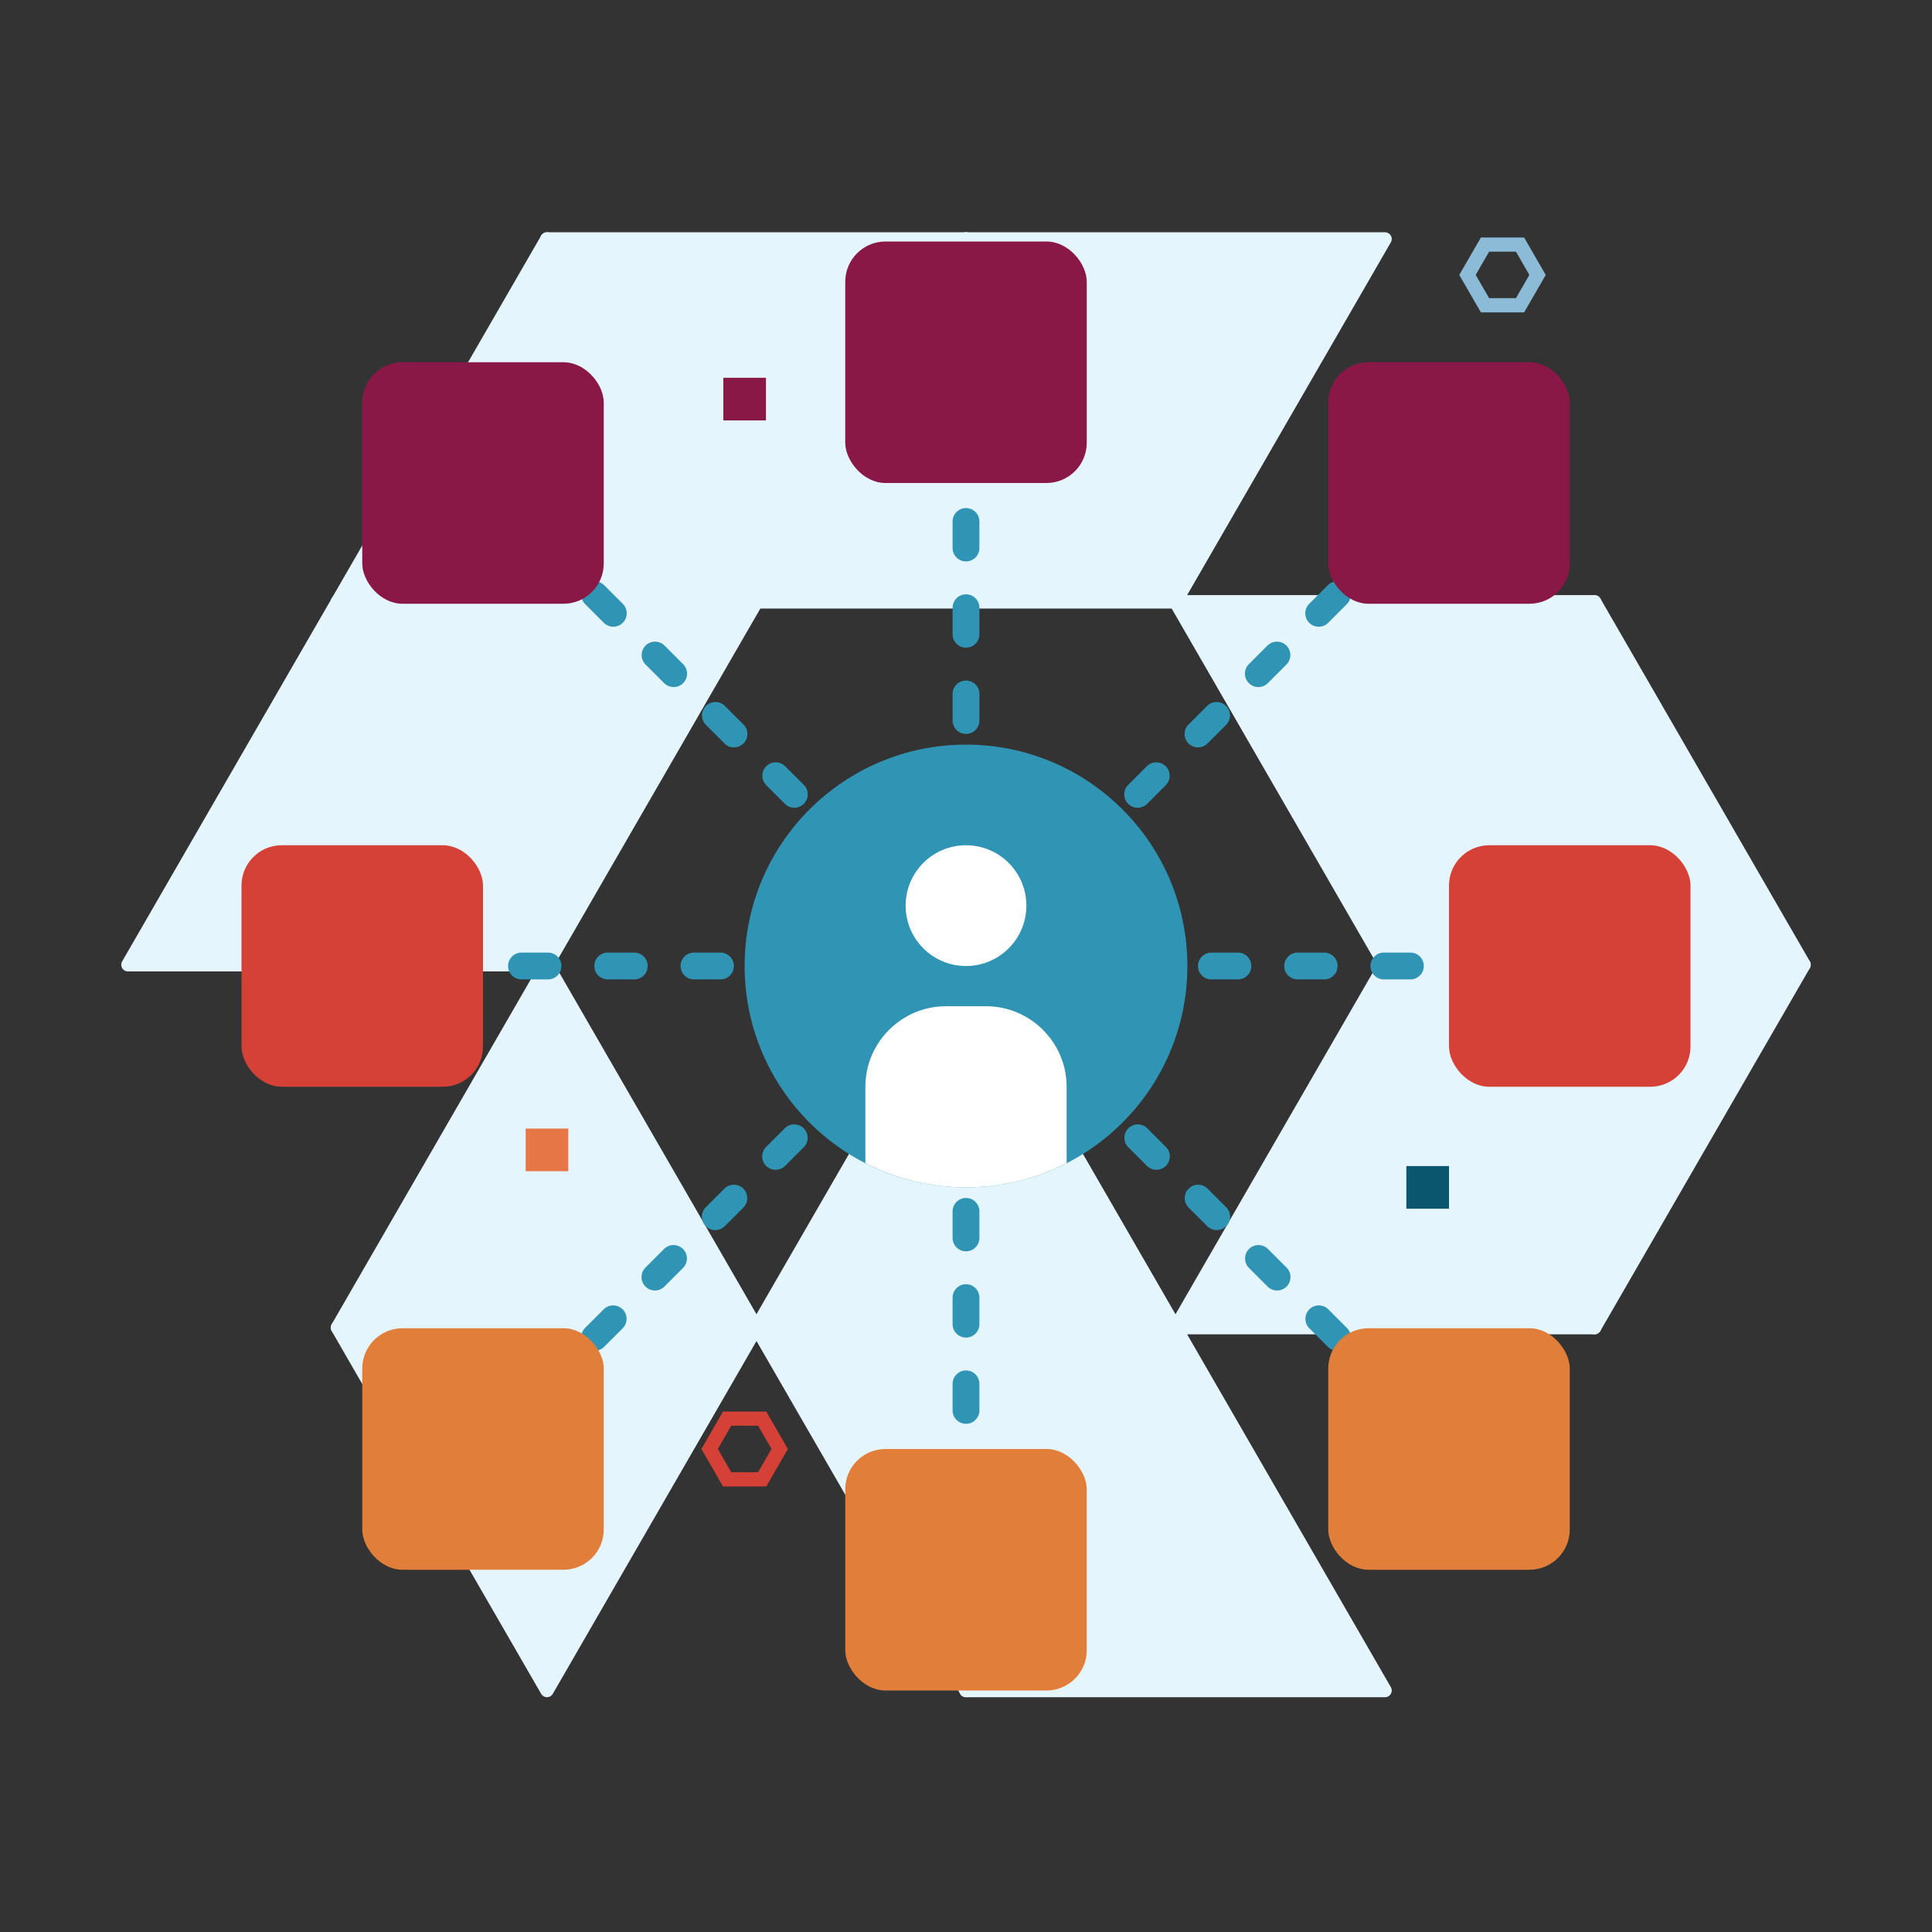 <?xml version="1.0" encoding="UTF-8"?><svg xmlns="http://www.w3.org/2000/svg" viewBox="0 0 576 576"><rect x="0" y="0" width="576" height="576" fill="#333333" stroke="none"/><defs><style>.cls-1{fill:#fff;}.cls-2{fill:#e77646;}.cls-3,.cls-4{fill:#e4f5fd;}.cls-5{fill:#8bbbd7;}.cls-6{fill:#e07e3a;}.cls-7{fill:#d54037;}.cls-8{fill:#09566e;}.cls-9{fill:#8a1847;}.cls-10{fill:#3094b4;}.cls-4{stroke:#e4f5fd;stroke-linecap:round;stroke-linejoin:round;stroke-width:4px;}</style></defs><g id="BG"><polygon class="cls-4" points="225.54 179.43 288 71.25 163.07 71.25 225.54 179.43 225.54 179.43"/><polygon class="cls-4" points="350.46 179.43 412.93 71.25 288 71.25 350.46 179.43 350.46 179.43"/><polygon class="cls-4" points="412.93 287.62 537.85 287.62 475.39 179.43 412.93 287.62 412.93 287.62"/><polygon class="cls-4" points="225.54 179.43 225.54 179.43 163.07 71.25 100.61 179.43 225.54 179.43 225.54 179.43"/><polygon class="cls-4" points="163.07 287.62 100.61 179.43 38.15 287.62 163.07 287.62 163.07 287.62"/><polygon class="cls-4" points="412.93 287.62 475.39 395.81 537.85 287.62 412.93 287.62"/><polygon class="cls-4" points="350.46 395.81 288 504 412.93 504 350.46 395.81 350.46 395.81"/><polygon class="cls-4" points="100.61 395.81 163.07 504 225.54 395.81 100.61 395.81"/><polygon class="cls-4" points="225.54 179.43 350.46 179.43 350.46 179.43 288 71.25 225.54 179.43 225.54 179.43"/><polygon class="cls-4" points="412.93 287.62 412.93 287.62 412.93 287.62 412.93 287.62"/><polygon class="cls-4" points="350.46 179.43 350.46 179.43 350.46 179.43 350.46 179.43"/><polygon class="cls-4" points="225.54 179.43 225.54 179.43 225.54 179.43 225.54 179.43"/><polygon class="cls-4" points="163.07 287.62 163.07 287.62 163.07 287.62 163.07 287.62"/><g><polygon class="cls-3" points="412.93 287.62 350.46 395.81 350.46 395.81 475.39 395.81 412.93 287.62 412.93 287.62"/><path class="cls-3" d="M475.39,397.81h-124.92c-.71,0-1.38-.38-1.73-1-.36-.62-.36-1.38,0-2l62.46-108.19c.36-.62,1.02-1,1.73-1s1.38,.38,1.73,1l62.46,108.19c.36,.62,.36,1.38,0,2-.36,.62-1.02,1-1.73,1Zm-121.46-4h118l-59-102.19-59,102.19Z"/></g><path class="cls-3" d="M350.48,397.81c-1.1,0-2-.9-2-2s.89-2,1.99-2h.01c1.1,0,2,.9,2,2s-.9,2-2,2Z"/><path class="cls-3" d="M225.56,397.81c-1.1,0-2-.9-2-2s.89-2,1.99-2h.01c1.1,0,2,.9,2,2s-.9,2-2,2Z"/><g><polygon class="cls-3" points="225.54 395.81 163.07 287.62 163.07 287.62 100.61 395.81 225.54 395.81 225.54 395.81"/><path class="cls-3" d="M225.54,397.81H100.61c-.71,0-1.38-.38-1.73-1-.36-.62-.36-1.38,0-2l62.46-108.19c.36-.62,1.02-1,1.73-1s1.38,.38,1.73,1l62.46,108.19c.36,.62,.36,1.38,0,2-.36,.62-1.02,1-1.73,1Zm-121.46-4h118l-59-102.19-59,102.19Z"/></g><g><polygon class="cls-3" points="412.93 287.62 475.39 179.43 350.46 179.43 412.93 287.62"/><path class="cls-3" d="M412.93,289.62c-.71,0-1.38-.38-1.73-1l-62.46-108.19c-.36-.62-.36-1.38,0-2,.36-.62,1.02-1,1.73-1h124.92c.71,0,1.38,.38,1.73,1,.36,.62,.36,1.38,0,2l-62.46,108.19c-.36,.62-1.02,1-1.73,1Zm-59-108.19l59,102.19,59-102.19h-118Z"/></g><g><polygon class="cls-3" points="225.54 179.43 100.61 179.43 163.07 287.62 225.54 179.43"/><path class="cls-3" d="M163.07,289.62c-.71,0-1.38-.38-1.73-1l-62.46-108.19c-.36-.62-.36-1.38,0-2,.36-.62,1.02-1,1.73-1h124.92c.71,0,1.38,.38,1.73,1,.36,.62,.36,1.38,0,2l-62.46,108.19c-.36,.62-1.02,1-1.73,1Zm-59-108.19l59,102.19,59-102.19H104.08Z"/></g><g><polygon class="cls-3" points="225.54 395.81 288 504 350.46 395.81 225.54 395.81"/><path class="cls-3" d="M288,506c-.71,0-1.38-.38-1.73-1l-62.46-108.19c-.36-.62-.36-1.38,0-2,.36-.62,1.02-1,1.73-1h124.93c.71,0,1.38,.38,1.73,1,.36,.62,.36,1.38,0,2l-62.46,108.19c-.36,.62-1.02,1-1.73,1Zm-59-108.19l59,102.19,59-102.19h-118Z"/></g><g><polygon class="cls-3" points="225.54 395.81 225.54 395.81 350.46 395.81 350.46 395.81 288 287.62 225.54 395.81"/><path class="cls-3" d="M350.46,397.81h-124.93c-.71,0-1.38-.38-1.73-1-.36-.62-.36-1.38,0-2l62.46-108.19c.36-.62,1.02-1,1.73-1s1.38,.38,1.73,1l62.46,108.19c.36,.62,.36,1.38,0,2-.36,.62-1.02,1-1.73,1Zm-121.46-4h118l-59-102.19-59,102.19Z"/></g></g><g id="Foreground"><g><path class="cls-10" d="M288,472c-2.21,0-4-1.79-4-4v-4c0-2.21,1.79-4,4-4s4,1.79,4,4v4c0,2.21-1.79,4-4,4Z"/><path class="cls-10" d="M288,450.2c-2.21,0-4-1.79-4-4v-7.91c0-2.21,1.79-4,4-4s4,1.79,4,4v7.91c0,2.21-1.79,4-4,4Zm0-25.71c-2.21,0-4-1.79-4-4v-7.91c0-2.21,1.79-4,4-4s4,1.79,4,4v7.91c0,2.21-1.79,4-4,4Zm0-25.71c-2.21,0-4-1.79-4-4v-7.91c0-2.21,1.79-4,4-4s4,1.79,4,4v7.91c0,2.21-1.79,4-4,4Zm0-25.71c-2.21,0-4-1.79-4-4v-7.91c0-2.21,1.79-4,4-4s4,1.79,4,4v7.91c0,2.21-1.79,4-4,4Zm0-25.71c-2.21,0-4-1.79-4-4v-7.91c0-2.21,1.79-4,4-4s4,1.79,4,4v7.91c0,2.21-1.79,4-4,4Zm0-25.71c-2.21,0-4-1.79-4-4v-7.91c0-2.21,1.79-4,4-4s4,1.79,4,4v7.91c0,2.21-1.79,4-4,4Zm0-25.71c-2.21,0-4-1.79-4-4v-7.91c0-2.21,1.79-4,4-4s4,1.79,4,4v7.91c0,2.21-1.79,4-4,4Zm0-25.71c-2.21,0-4-1.79-4-4v-7.91c0-2.21,1.79-4,4-4s4,1.79,4,4v7.91c0,2.21-1.79,4-4,4Zm0-25.71c-2.21,0-4-1.79-4-4v-7.91c0-2.21,1.79-4,4-4s4,1.79,4,4v7.91c0,2.21-1.79,4-4,4Zm0-25.71c-2.21,0-4-1.79-4-4v-7.91c0-2.21,1.79-4,4-4s4,1.79,4,4v7.91c0,2.21-1.79,4-4,4Zm0-25.71c-2.21,0-4-1.79-4-4v-7.91c0-2.21,1.79-4,4-4s4,1.79,4,4v7.91c0,2.21-1.79,4-4,4Zm0-25.71c-2.21,0-4-1.79-4-4v-7.91c0-2.21,1.79-4,4-4s4,1.79,4,4v7.91c0,2.21-1.79,4-4,4Zm0-25.71c-2.21,0-4-1.79-4-4v-7.91c0-2.21,1.79-4,4-4s4,1.79,4,4v7.91c0,2.21-1.79,4-4,4Z"/><path class="cls-10" d="M288,116c-2.21,0-4-1.79-4-4v-4c0-2.21,1.79-4,4-4s4,1.79,4,4v4c0,2.21-1.79,4-4,4Z"/></g><g><path class="cls-10" d="M112,292h-4c-2.21,0-4-1.79-4-4s1.79-4,4-4h4c2.21,0,4,1.79,4,4s-1.79,4-4,4Z"/><path class="cls-10" d="M446.2,292h-7.91c-2.21,0-4-1.79-4-4s1.79-4,4-4h7.91c2.21,0,4,1.79,4,4s-1.79,4-4,4Zm-25.71,0h-7.91c-2.21,0-4-1.79-4-4s1.79-4,4-4h7.91c2.21,0,4,1.79,4,4s-1.79,4-4,4Zm-25.71,0h-7.91c-2.21,0-4-1.79-4-4s1.79-4,4-4h7.91c2.21,0,4,1.79,4,4s-1.79,4-4,4Zm-25.71,0h-7.91c-2.21,0-4-1.79-4-4s1.79-4,4-4h7.91c2.21,0,4,1.79,4,4s-1.79,4-4,4Zm-25.71,0h-7.91c-2.21,0-4-1.79-4-4s1.79-4,4-4h7.91c2.21,0,4,1.79,4,4s-1.79,4-4,4Zm-25.71,0h-7.91c-2.21,0-4-1.79-4-4s1.79-4,4-4h7.91c2.21,0,4,1.79,4,4s-1.79,4-4,4Zm-25.71,0h-7.91c-2.21,0-4-1.79-4-4s1.79-4,4-4h7.91c2.21,0,4,1.79,4,4s-1.79,4-4,4Zm-25.71,0h-7.91c-2.21,0-4-1.79-4-4s1.79-4,4-4h7.91c2.21,0,4,1.79,4,4s-1.79,4-4,4Zm-25.71,0h-7.91c-2.21,0-4-1.79-4-4s1.79-4,4-4h7.91c2.21,0,4,1.79,4,4s-1.79,4-4,4Zm-25.71,0h-7.91c-2.21,0-4-1.79-4-4s1.79-4,4-4h7.91c2.21,0,4,1.79,4,4s-1.79,4-4,4Zm-25.71,0h-7.91c-2.21,0-4-1.79-4-4s1.79-4,4-4h7.91c2.21,0,4,1.79,4,4s-1.79,4-4,4Zm-25.71,0h-7.91c-2.21,0-4-1.79-4-4s1.79-4,4-4h7.91c2.21,0,4,1.79,4,4s-1.79,4-4,4Zm-25.71,0h-7.91c-2.21,0-4-1.79-4-4s1.79-4,4-4h7.91c2.21,0,4,1.79,4,4s-1.79,4-4,4Z"/><path class="cls-10" d="M468,292h-4c-2.21,0-4-1.79-4-4s1.79-4,4-4h4c2.21,0,4,1.79,4,4s-1.79,4-4,4Z"/></g><g><path class="cls-10" d="M144,436c-1.02,0-2.05-.39-2.83-1.17-1.56-1.56-1.56-4.09,0-5.66l2.83-2.83c1.56-1.56,4.09-1.56,5.66,0,1.56,1.56,1.56,4.09,0,5.66l-2.83,2.83c-.78,.78-1.8,1.17-2.83,1.17Z"/><path class="cls-10" d="M159.28,420.72c-1.02,0-2.05-.39-2.83-1.17-1.56-1.56-1.56-4.09,0-5.66l5.54-5.54c1.56-1.56,4.09-1.56,5.66,0,1.56,1.56,1.56,4.09,0,5.66l-5.54,5.54c-.78,.78-1.8,1.17-2.83,1.17Zm17.99-17.99c-1.02,0-2.05-.39-2.83-1.17-1.56-1.56-1.56-4.09,0-5.66l5.54-5.54c1.56-1.56,4.09-1.56,5.66,0,1.56,1.56,1.56,4.09,0,5.66l-5.54,5.54c-.78,.78-1.8,1.17-2.83,1.17Zm17.99-17.99c-1.02,0-2.05-.39-2.83-1.17-1.56-1.56-1.56-4.09,0-5.66l5.54-5.54c1.56-1.56,4.09-1.56,5.66,0,1.56,1.56,1.56,4.09,0,5.66l-5.54,5.54c-.78,.78-1.8,1.17-2.83,1.17Zm17.99-17.99c-1.02,0-2.05-.39-2.83-1.17-1.56-1.56-1.56-4.09,0-5.66l5.54-5.54c1.56-1.56,4.09-1.56,5.66,0,1.56,1.56,1.56,4.09,0,5.66l-5.54,5.54c-.78,.78-1.8,1.17-2.83,1.17Zm17.99-17.99c-1.02,0-2.05-.39-2.83-1.17-1.56-1.56-1.56-4.09,0-5.66l5.54-5.54c1.56-1.56,4.1-1.56,5.66,0,1.56,1.56,1.56,4.09,0,5.66l-5.54,5.54c-.78,.78-1.8,1.17-2.83,1.17Zm17.99-17.99c-1.02,0-2.05-.39-2.83-1.17-1.56-1.56-1.56-4.09,0-5.66l5.54-5.54c1.56-1.56,4.09-1.56,5.66,0,1.56,1.56,1.56,4.09,0,5.66l-5.54,5.54c-.78,.78-1.8,1.17-2.83,1.17Zm17.99-17.99c-1.02,0-2.05-.39-2.83-1.17-1.56-1.56-1.56-4.09,0-5.66l5.54-5.54c1.56-1.56,4.09-1.56,5.66,0,1.56,1.56,1.56,4.09,0,5.66l-5.54,5.54c-.78,.78-1.81,1.17-2.83,1.17Zm17.99-17.99c-1.02,0-2.05-.39-2.83-1.17-1.56-1.56-1.56-4.09,0-5.66l5.54-5.54c1.56-1.56,4.09-1.56,5.66,0,1.56,1.56,1.56,4.09,0,5.66l-5.54,5.54c-.78,.78-1.8,1.17-2.83,1.17Zm17.99-17.99c-1.02,0-2.05-.39-2.83-1.17-1.56-1.56-1.56-4.09,0-5.66l5.54-5.54c1.56-1.56,4.09-1.56,5.66,0,1.56,1.56,1.56,4.09,0,5.66l-5.54,5.54c-.78,.78-1.8,1.17-2.83,1.17Zm17.99-17.99c-1.02,0-2.05-.39-2.83-1.17-1.56-1.56-1.56-4.09,0-5.66l5.54-5.54c1.56-1.56,4.09-1.56,5.66,0,1.56,1.56,1.56,4.09,0,5.66l-5.54,5.54c-.78,.78-1.8,1.17-2.83,1.17Zm17.99-17.99c-1.02,0-2.05-.39-2.83-1.17-1.56-1.56-1.56-4.09,0-5.66l5.54-5.54c1.56-1.56,4.09-1.56,5.66,0,1.56,1.56,1.56,4.09,0,5.66l-5.54,5.54c-.78,.78-1.81,1.17-2.83,1.17Zm17.99-17.99c-1.02,0-2.05-.39-2.83-1.17-1.56-1.56-1.56-4.09,0-5.66l5.54-5.54c1.56-1.56,4.09-1.56,5.66,0,1.56,1.56,1.56,4.09,0,5.66l-5.54,5.54c-.78,.78-1.8,1.17-2.83,1.17Zm17.99-17.99c-1.02,0-2.05-.39-2.83-1.17-1.56-1.56-1.56-4.09,0-5.66l5.54-5.54c1.56-1.56,4.09-1.56,5.66,0,1.56,1.56,1.56,4.09,0,5.66l-5.54,5.54c-.78,.78-1.8,1.17-2.83,1.17Zm17.99-17.99c-1.02,0-2.05-.39-2.83-1.17-1.56-1.56-1.56-4.09,0-5.66l5.54-5.54c1.56-1.56,4.09-1.56,5.66,0,1.56,1.56,1.56,4.09,0,5.66l-5.54,5.54c-.78,.78-1.8,1.17-2.83,1.17Zm17.99-17.99c-1.02,0-2.05-.39-2.83-1.17-1.56-1.56-1.56-4.09,0-5.66l5.54-5.54c1.56-1.56,4.09-1.56,5.66,0,1.56,1.56,1.56,4.09,0,5.66l-5.54,5.54c-.78,.78-1.81,1.17-2.83,1.17Z"/><path class="cls-10" d="M429.17,150.83c-1.02,0-2.05-.39-2.83-1.17-1.56-1.56-1.56-4.09,0-5.66l2.83-2.83c1.56-1.56,4.09-1.56,5.66,0,1.56,1.56,1.56,4.09,0,5.66l-2.83,2.83c-.78,.78-1.8,1.17-2.83,1.17Z"/></g><g><path class="cls-10" d="M146.83,150.83c-1.02,0-2.05-.39-2.83-1.17l-2.83-2.83c-1.56-1.56-1.56-4.09,0-5.66,1.56-1.56,4.09-1.56,5.66,0l2.83,2.83c1.56,1.56,1.56,4.09,0,5.66-.78,.78-1.8,1.17-2.83,1.17Z"/><path class="cls-10" d="M416.72,420.72c-1.02,0-2.05-.39-2.83-1.17l-5.54-5.54c-1.56-1.56-1.56-4.09,0-5.66,1.56-1.56,4.09-1.56,5.66,0l5.54,5.54c1.56,1.56,1.56,4.09,0,5.66-.78,.78-1.8,1.17-2.83,1.17Zm-17.99-17.99c-1.02,0-2.05-.39-2.83-1.17l-5.54-5.54c-1.56-1.56-1.56-4.09,0-5.66,1.56-1.56,4.09-1.56,5.66,0l5.54,5.54c1.56,1.56,1.56,4.09,0,5.66-.78,.78-1.8,1.17-2.83,1.17Zm-17.99-17.99c-1.02,0-2.05-.39-2.83-1.17l-5.54-5.54c-1.56-1.56-1.56-4.09,0-5.66,1.56-1.56,4.09-1.56,5.66,0l5.54,5.54c1.56,1.56,1.56,4.09,0,5.66-.78,.78-1.8,1.17-2.83,1.17Zm-17.99-17.99c-1.02,0-2.05-.39-2.83-1.17l-5.54-5.54c-1.56-1.56-1.56-4.09,0-5.66,1.56-1.56,4.09-1.56,5.66,0l5.54,5.54c1.56,1.56,1.56,4.09,0,5.66-.78,.78-1.81,1.17-2.83,1.17Zm-17.99-17.99c-1.02,0-2.05-.39-2.83-1.17l-5.54-5.54c-1.56-1.56-1.56-4.09,0-5.66,1.56-1.56,4.09-1.56,5.66,0l5.54,5.54c1.56,1.56,1.56,4.09,0,5.66-.78,.78-1.8,1.17-2.83,1.17Zm-17.99-17.99c-1.02,0-2.05-.39-2.83-1.17l-5.54-5.54c-1.56-1.56-1.56-4.09,0-5.66,1.56-1.56,4.09-1.56,5.66,0l5.54,5.54c1.56,1.56,1.56,4.09,0,5.66-.78,.78-1.8,1.17-2.83,1.17Zm-17.99-17.99c-1.02,0-2.05-.39-2.83-1.17l-5.54-5.54c-1.56-1.56-1.56-4.09,0-5.66,1.56-1.56,4.09-1.56,5.66,0l5.54,5.54c1.56,1.56,1.56,4.09,0,5.66-.78,.78-1.8,1.17-2.83,1.17Zm-17.99-17.99c-1.02,0-2.05-.39-2.83-1.17l-5.54-5.54c-1.56-1.56-1.56-4.09,0-5.66,1.56-1.56,4.1-1.56,5.66,0l5.54,5.54c1.56,1.56,1.56,4.09,0,5.66-.78,.78-1.81,1.17-2.83,1.17Zm-17.99-17.99c-1.02,0-2.05-.39-2.83-1.17l-5.54-5.54c-1.56-1.56-1.56-4.09,0-5.66,1.56-1.56,4.09-1.56,5.66,0l5.54,5.54c1.56,1.56,1.56,4.09,0,5.66-.78,.78-1.8,1.17-2.83,1.17Zm-17.99-17.99c-1.02,0-2.05-.39-2.83-1.17l-5.54-5.54c-1.56-1.56-1.56-4.09,0-5.66,1.56-1.56,4.09-1.56,5.66,0l5.54,5.54c1.56,1.56,1.56,4.09,0,5.66-.78,.78-1.8,1.17-2.83,1.17Zm-17.99-17.99c-1.02,0-2.05-.39-2.83-1.17l-5.54-5.54c-1.56-1.56-1.56-4.09,0-5.66,1.56-1.56,4.09-1.56,5.66,0l5.54,5.54c1.56,1.56,1.56,4.09,0,5.66-.78,.78-1.8,1.17-2.83,1.17Zm-17.99-17.99c-1.02,0-2.05-.39-2.83-1.17l-5.54-5.54c-1.56-1.56-1.56-4.09,0-5.66,1.56-1.56,4.1-1.56,5.66,0l5.54,5.54c1.56,1.56,1.56,4.09,0,5.66-.78,.78-1.8,1.17-2.83,1.17Zm-17.99-17.99c-1.02,0-2.05-.39-2.83-1.17l-5.54-5.54c-1.56-1.56-1.56-4.09,0-5.66,1.56-1.56,4.09-1.56,5.66,0l5.54,5.54c1.56,1.56,1.56,4.09,0,5.66-.78,.78-1.8,1.17-2.83,1.17Zm-17.99-17.99c-1.02,0-2.05-.39-2.83-1.17l-5.54-5.54c-1.56-1.56-1.56-4.09,0-5.66,1.56-1.56,4.09-1.56,5.66,0l5.54,5.54c1.56,1.56,1.56,4.09,0,5.66-.78,.78-1.8,1.17-2.83,1.17Zm-17.99-17.99c-1.02,0-2.05-.39-2.83-1.17l-5.54-5.54c-1.56-1.56-1.56-4.09,0-5.66,1.56-1.56,4.09-1.56,5.66,0l5.54,5.54c1.56,1.56,1.56,4.09,0,5.66-.78,.78-1.8,1.17-2.83,1.17Z"/><path class="cls-10" d="M432,436c-1.02,0-2.05-.39-2.83-1.17l-2.83-2.83c-1.56-1.56-1.56-4.09,0-5.66,1.56-1.56,4.09-1.56,5.66,0l2.83,2.83c1.56,1.56,1.56,4.09,0,5.66-.78,.78-1.8,1.17-2.83,1.17Z"/></g><g><circle class="cls-10" cx="288" cy="288" r="66"/><circle class="cls-1" cx="288" cy="270" r="18"/><path class="cls-1" d="M294,300h-12c-13.2,0-24,10.8-24,24v22.78c9,4.6,19.19,7.22,30,7.22s21-2.61,30-7.22v-22.78c0-13.2-10.8-24-24-24Z"/></g><rect class="cls-6" x="252" y="432" width="72" height="72" rx="12" ry="12" transform="translate(576 936) rotate(180)"/><rect class="cls-6" x="108" y="396" width="72" height="72" rx="12" ry="12" transform="translate(288 864) rotate(180)"/><rect class="cls-6" x="396" y="396" width="72" height="72" rx="12" ry="12" transform="translate(864 864) rotate(180)"/><rect class="cls-9" x="252" y="72" width="72" height="72" rx="12" ry="12" transform="translate(576 216) rotate(180)"/><rect class="cls-9" x="108" y="108" width="72" height="72" rx="12" ry="12" transform="translate(288 288) rotate(180)"/><rect class="cls-9" x="396" y="108" width="72" height="72" rx="12" ry="12" transform="translate(864 288) rotate(180)"/><rect class="cls-7" x="72" y="252" width="72" height="72" rx="12" ry="12" transform="translate(216 576) rotate(180)"/><rect class="cls-7" x="432" y="252" width="72" height="72" rx="12" ry="12" transform="translate(936 576) rotate(180)"/></g><g id="Embellishments"><g><path class="cls-5" d="M454.4,93.13h-12.89l-6.45-11.16,6.45-11.16h12.89l6.44,11.16-6.44,11.16Zm-10.44-4.24h8l4-6.93-4-6.93h-8l-4,6.93,4,6.93Z"/><path class="cls-7" d="M228.45,443.16h-12.89l-6.45-11.16,6.45-11.16h12.89l6.45,11.16-6.45,11.16Zm-10.44-4.24h8l4-6.93-4-6.93h-8l-4,6.93,4,6.93Z"/><rect class="cls-9" x="215.65" y="112.63" width="12.71" height="12.71"/><rect class="cls-8" x="419.29" y="347.65" width="12.71" height="12.71"/><rect class="cls-2" x="156.72" y="336.47" width="12.71" height="12.71"/></g></g></svg>